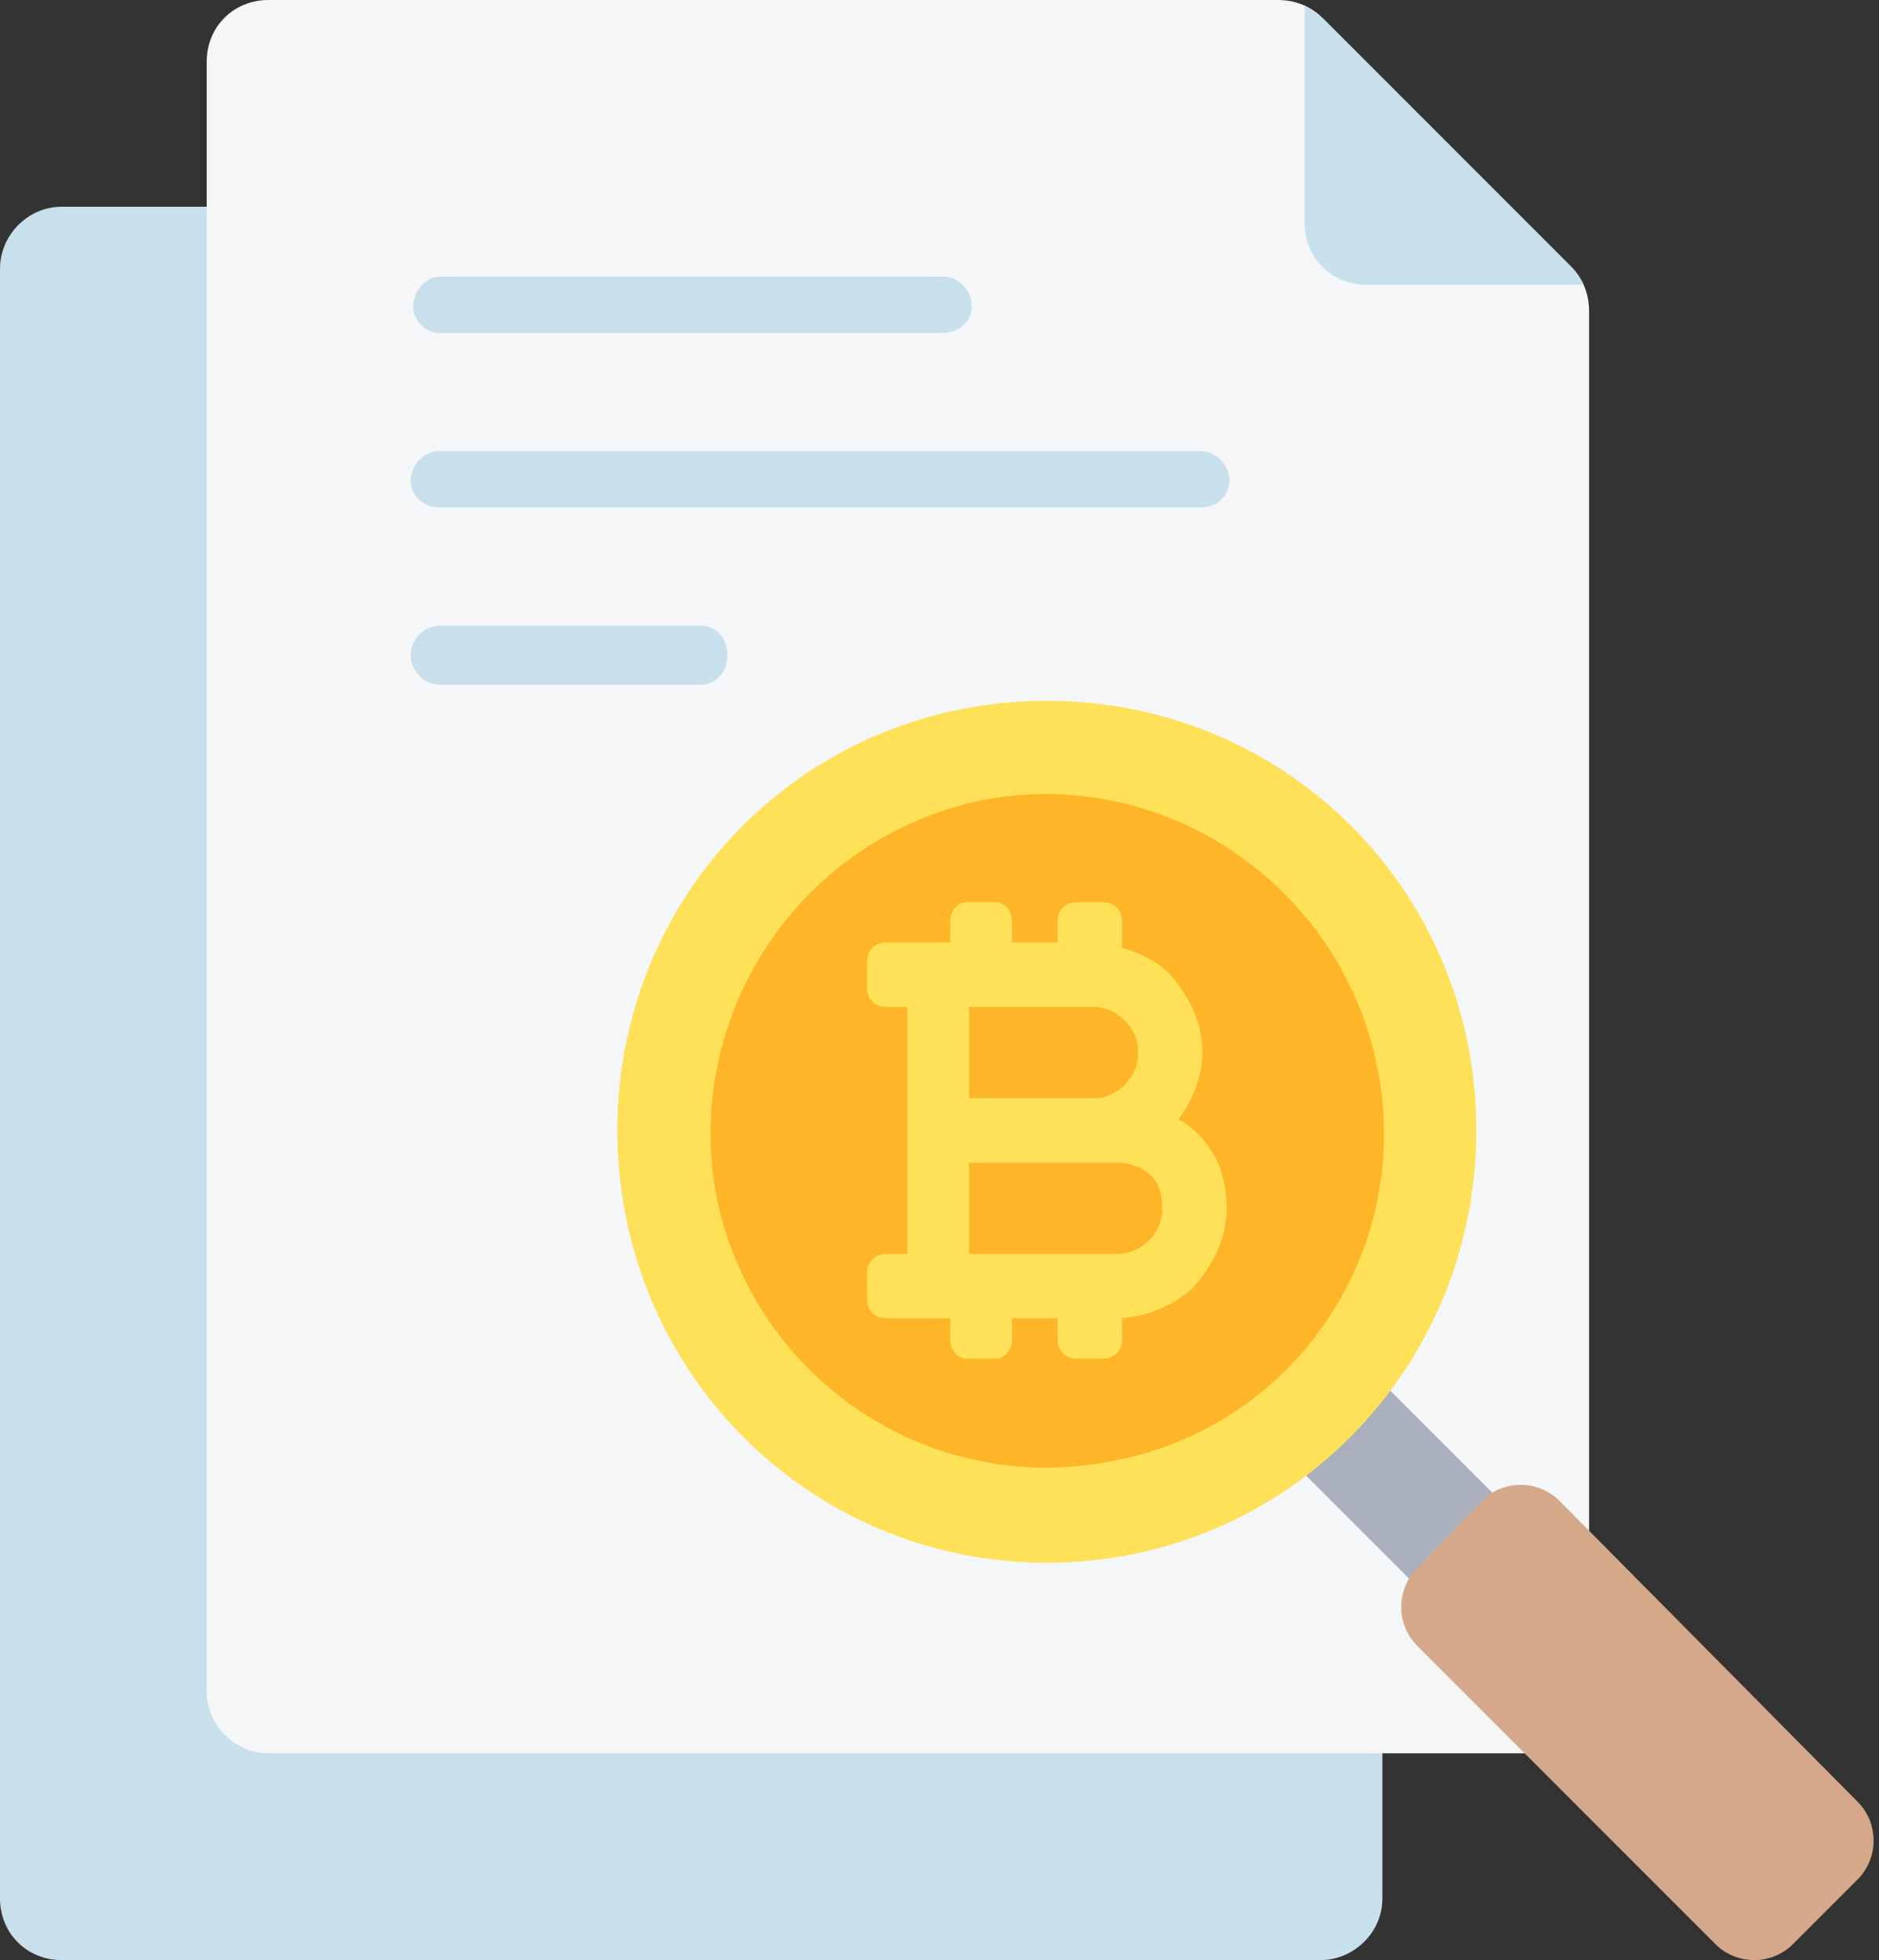 <svg version="1.2" xmlns="http://www.w3.org/2000/svg" viewBox="0 0 70 73" width="70" height="73"><rect x="0" y="0" width="70" height="73" fill="#333333" stroke="none"/><style>.a{fill:#c7e0ec}.b{fill:#f4f6f8}.c{fill:#a9b0bb}.d{fill:#d5a889}.e{fill:#fee158}.f{fill:#ffb528}</style><path fill-rule="evenodd" class="a" d="m2.3 7.7h37.6q1 0 1.6 0.7l9.3 9.3q0.7 0.6 0.7 1.6v51.4c0 1.3-1.1 2.3-2.3 2.3h-46.9c-1.3 0-2.3-1-2.3-2.3v-60.7c0-1.2 1-2.3 2.3-2.3z"/><path fill-rule="evenodd" class="b" d="m10 0h37.6q1 0 1.7 0.7l9.2 9.2q0.7 0.7 0.7 1.7v51.4c0 1.2-1 2.3-2.3 2.3h-46.9c-1.3 0-2.3-1.1-2.3-2.3v-60.7c0-1.3 1-2.3 2.3-2.3z"/><path fill-rule="evenodd" class="a" d="m50.9 10.6h8.1q-0.2-0.4-0.5-0.7l-9.2-9.2q-0.4-0.3-0.7-0.5v8.1c0 1.3 1 2.3 2.3 2.3z"/><path fill-rule="evenodd" class="a" d="m16.4 25.5c-0.6 0-1.1-0.5-1.1-1.1 0-0.6 0.5-1.1 1.1-1.1h9.7c0.6 0 1 0.5 1 1.1 0 0.6-0.4 1.1-1 1.1zm0-6.6c-0.6 0-1.1-0.4-1.1-1 0-0.6 0.5-1.1 1.1-1.1h28.3c0.6 0 1.1 0.5 1.1 1.1 0 0.6-0.5 1-1.1 1zm0-6.5c-0.5 0-1-0.4-1-1 0-0.6 0.5-1.1 1-1.1h18.7c0.6 0 1.1 0.5 1.1 1.1 0 0.6-0.5 1-1.1 1z"/><path fill-rule="evenodd" class="c" d="m47.9 54.2l3.1-3.2 5.6 5.6-3.2 3.1z"/><path fill-rule="evenodd" class="d" d="m52.8 58.4l2.4-2.5c0.8-0.8 2.1-0.8 2.9 0l11.1 11.2c0.8 0.8 0.8 2.1 0 2.9l-2.4 2.4c-0.8 0.8-2.1 0.8-2.9 0l-11.1-11.1c-0.8-0.8-0.8-2.1 0-2.9z"/><path fill-rule="evenodd" class="e" d="m39 58.2c-8.9 0-16-7.2-16-16.1 0-8.9 7.1-16 16-16 8.9 0 16 7.1 16 16 0 8.9-7.1 16.1-16 16.1z"/><path fill-rule="evenodd" class="f" d="m41.5 54.4c-6.8 1.4-13.4-3-14.8-9.8-1.3-6.8 3.1-13.4 9.9-14.8 6.7-1.3 13.3 3.1 14.7 9.9 1.4 6.8-3 13.4-9.8 14.7z"/><path fill-rule="evenodd" class="e" d="m41.8 34.3v1c0.7 0.2 1.3 0.5 1.8 1 0.7 0.8 1.2 1.8 1.2 2.9 0 0.9-0.4 1.8-0.9 2.5q0.4 0.2 0.7 0.5c0.7 0.7 1.1 1.6 1.1 2.8 0 1.1-0.5 2.1-1.2 2.9-0.7 0.7-1.7 1.1-2.7 1.2v0.8c0 0.4-0.3 0.7-0.7 0.7h-1c-0.4 0-0.7-0.3-0.7-0.7v-0.8h-1.7v0.8c0 0.4-0.3 0.7-0.6 0.7h-1.1c-0.3 0-0.6-0.3-0.6-0.7v-0.8h-2.4c-0.4 0-0.7-0.3-0.7-0.7v-1c0-0.4 0.3-0.7 0.7-0.7h0.8v-9.2h-0.8c-0.4 0-0.7-0.3-0.7-0.7v-1c0-0.4 0.3-0.7 0.7-0.7h2.4v-0.8c0-0.4 0.3-0.7 0.6-0.7h1.1c0.3 0 0.6 0.3 0.6 0.7v0.8h1.7v-0.8c0-0.4 0.3-0.7 0.7-0.7h1c0.4 0 0.7 0.3 0.7 0.7zm-5.7 9v3.4h5.5c0.5 0 0.9-0.2 1.2-0.5 0.3-0.3 0.5-0.7 0.5-1.2q0-0.8-0.4-1.2c-0.3-0.3-0.8-0.5-1.3-0.5 0 0-5.5 0-5.5 0zm4.7-2.4c0.4 0 0.8-0.2 1.1-0.5 0.3-0.3 0.5-0.7 0.5-1.2 0-0.5-0.2-0.9-0.5-1.2-0.3-0.3-0.7-0.5-1.2-0.5h-4.6v3.4c0 0 4.7 0 4.7 0z"/></svg>